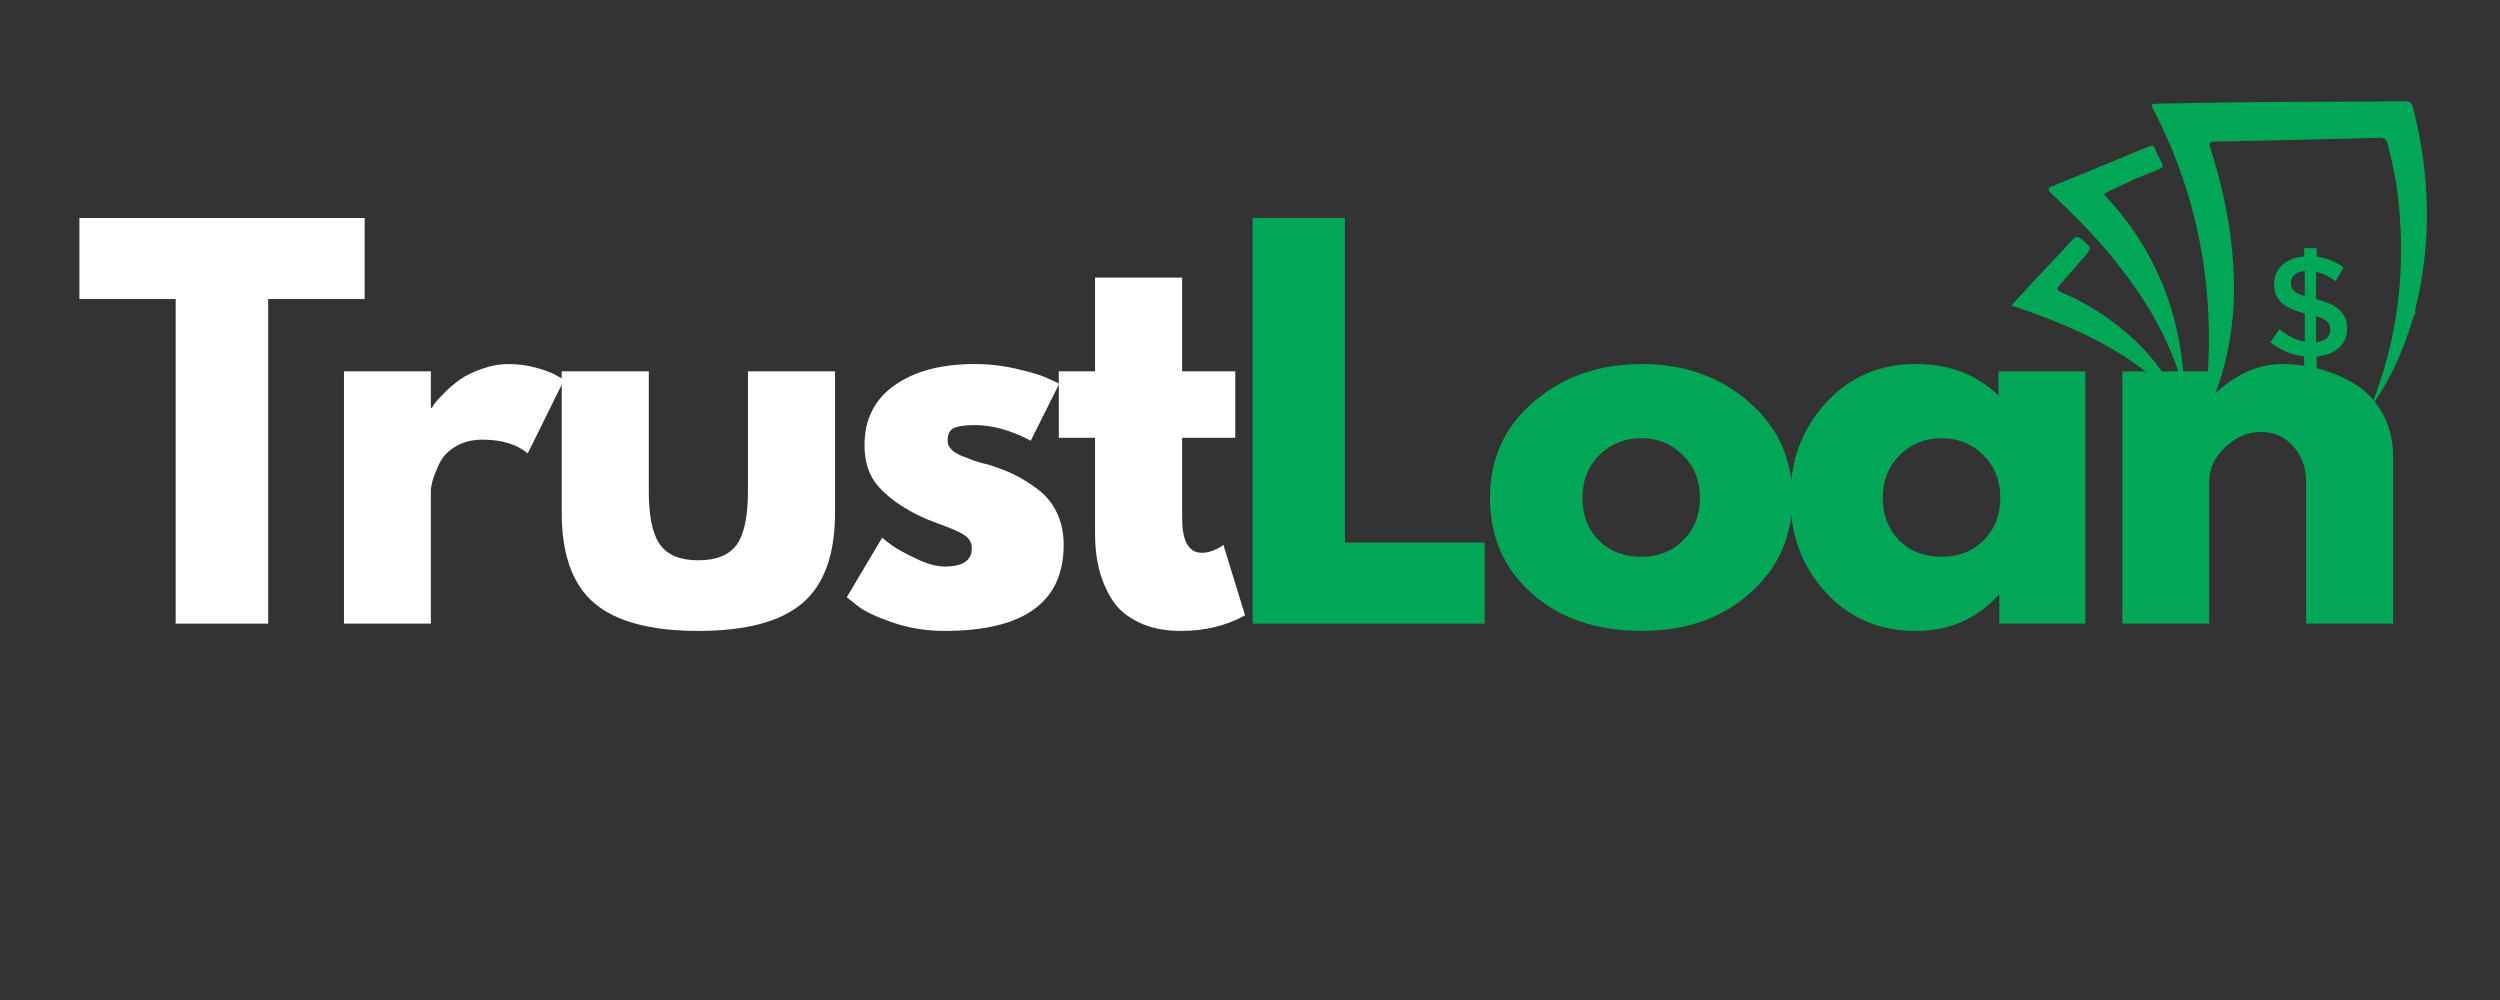 <svg xmlns="http://www.w3.org/2000/svg" xmlns:xlink="http://www.w3.org/1999/xlink" width="250" zoomAndPan="magnify" viewBox="0 0 187.5 75" height="100" preserveAspectRatio="xMidYMid meet" version="1.0"><rect x="0" y="0" width="187.5" height="75" fill="#333333" stroke="none"/><defs><g/><clipPath id="0e491a5292"><path d="M 161 7.578 L 182.254 7.578 L 182.254 31.516 L 161 31.516 Z M 161 7.578 " clip-rule="nonzero"/></clipPath><clipPath id="6c679de4e2"><path d="M 150.84 17 L 164 17 L 164 31 L 150.84 31 Z M 150.84 17 " clip-rule="nonzero"/></clipPath></defs><g fill="#ffffff" fill-opacity="1"><g transform="translate(5.66, 46.772)"><g><path d="M 0.297 -24.344 L 0.297 -30.422 L 21.688 -30.422 L 21.688 -24.344 L 14.453 -24.344 L 14.453 0 L 7.516 0 L 7.516 -24.344 Z M 0.297 -24.344 "/></g></g></g><g fill="#ffffff" fill-opacity="1"><g transform="translate(23.58, 46.772)"><g><path d="M 2.219 0 L 2.219 -18.922 L 8.734 -18.922 L 8.734 -16.188 L 8.812 -16.188 C 8.863 -16.281 8.941 -16.398 9.047 -16.547 C 9.16 -16.703 9.398 -16.961 9.766 -17.328 C 10.141 -17.703 10.535 -18.035 10.953 -18.328 C 11.367 -18.617 11.906 -18.879 12.562 -19.109 C 13.227 -19.348 13.91 -19.469 14.609 -19.469 C 15.316 -19.469 16.016 -19.367 16.703 -19.172 C 17.391 -18.973 17.895 -18.773 18.219 -18.578 L 18.734 -18.297 L 16 -12.766 C 15.188 -13.453 14.055 -13.797 12.609 -13.797 C 11.828 -13.797 11.148 -13.625 10.578 -13.281 C 10.016 -12.938 9.613 -12.516 9.375 -12.016 C 9.145 -11.523 8.977 -11.109 8.875 -10.766 C 8.781 -10.422 8.734 -10.148 8.734 -9.953 L 8.734 0 Z M 2.219 0 "/></g></g></g><g fill="#ffffff" fill-opacity="1"><g transform="translate(40.284, 46.772)"><g><path d="M 8.375 -18.922 L 8.375 -9.922 C 8.375 -8.047 8.656 -6.711 9.219 -5.922 C 9.781 -5.141 10.738 -4.75 12.094 -4.75 C 13.445 -4.75 14.406 -5.141 14.969 -5.922 C 15.531 -6.711 15.812 -8.047 15.812 -9.922 L 15.812 -18.922 L 22.344 -18.922 L 22.344 -8.328 C 22.344 -5.18 21.523 -2.914 19.891 -1.531 C 18.254 -0.145 15.656 0.547 12.094 0.547 C 8.531 0.547 5.93 -0.145 4.297 -1.531 C 2.66 -2.914 1.844 -5.18 1.844 -8.328 L 1.844 -18.922 Z M 8.375 -18.922 "/></g></g></g><g fill="#ffffff" fill-opacity="1"><g transform="translate(62.666, 46.772)"><g><path d="M 10.438 -19.469 C 11.52 -19.469 12.586 -19.344 13.641 -19.094 C 14.703 -18.852 15.488 -18.609 16 -18.359 L 16.781 -18 L 14.641 -13.719 C 13.16 -14.5 11.758 -14.891 10.438 -14.891 C 9.695 -14.891 9.172 -14.812 8.859 -14.656 C 8.555 -14.5 8.406 -14.195 8.406 -13.75 C 8.406 -13.656 8.414 -13.555 8.438 -13.453 C 8.469 -13.359 8.52 -13.266 8.594 -13.172 C 8.664 -13.086 8.734 -13.016 8.797 -12.953 C 8.859 -12.898 8.961 -12.832 9.109 -12.75 C 9.254 -12.676 9.367 -12.617 9.453 -12.578 C 9.547 -12.547 9.688 -12.492 9.875 -12.422 C 10.07 -12.348 10.219 -12.289 10.312 -12.25 C 10.414 -12.219 10.582 -12.164 10.812 -12.094 C 11.051 -12.02 11.234 -11.973 11.359 -11.953 C 12.117 -11.723 12.781 -11.473 13.344 -11.203 C 13.914 -10.93 14.516 -10.562 15.141 -10.094 C 15.766 -9.633 16.25 -9.047 16.594 -8.328 C 16.938 -7.617 17.109 -6.812 17.109 -5.906 C 17.109 -1.602 14.125 0.547 8.156 0.547 C 6.801 0.547 5.516 0.336 4.297 -0.078 C 3.078 -0.492 2.195 -0.91 1.656 -1.328 L 0.844 -1.984 L 3.5 -6.453 C 3.695 -6.273 3.953 -6.07 4.266 -5.844 C 4.586 -5.613 5.164 -5.297 6 -4.891 C 6.844 -4.484 7.57 -4.281 8.188 -4.281 C 9.539 -4.281 10.219 -4.734 10.219 -5.641 C 10.219 -6.055 10.047 -6.379 9.703 -6.609 C 9.359 -6.848 8.773 -7.113 7.953 -7.406 C 7.129 -7.707 6.484 -7.977 6.016 -8.219 C 4.828 -8.832 3.891 -9.523 3.203 -10.297 C 2.516 -11.078 2.172 -12.109 2.172 -13.391 C 2.172 -15.305 2.914 -16.797 4.406 -17.859 C 5.895 -18.93 7.906 -19.469 10.438 -19.469 Z M 10.438 -19.469 "/></g></g></g><g fill="#ffffff" fill-opacity="1"><g transform="translate(78.817, 46.772)"><g><path d="M 3.312 -18.922 L 3.312 -25.953 L 9.844 -25.953 L 9.844 -18.922 L 13.828 -18.922 L 13.828 -13.938 L 9.844 -13.938 L 9.844 -7.922 C 9.844 -6.18 10.336 -5.312 11.328 -5.312 C 11.566 -5.312 11.82 -5.359 12.094 -5.453 C 12.363 -5.555 12.57 -5.656 12.719 -5.75 L 12.938 -5.906 L 14.562 -0.625 C 13.164 0.156 11.566 0.547 9.766 0.547 C 8.535 0.547 7.477 0.332 6.594 -0.094 C 5.707 -0.52 5.035 -1.094 4.578 -1.812 C 4.129 -2.539 3.805 -3.305 3.609 -4.109 C 3.41 -4.91 3.312 -5.766 3.312 -6.672 L 3.312 -13.938 L 0.594 -13.938 L 0.594 -18.922 Z M 3.312 -18.922 "/></g></g></g><g fill="#02a657" fill-opacity="1"><g transform="translate(91.727, 46.772)"><g><path d="M 9.141 -30.422 L 9.141 -6.078 L 19.625 -6.078 L 19.625 0 L 2.219 0 L 2.219 -30.422 Z M 9.141 -30.422 "/></g></g></g><g fill="#02a657" fill-opacity="1"><g transform="translate(110.902, 46.772)"><g><path d="M 4 -2.25 C 1.895 -4.113 0.844 -6.508 0.844 -9.438 C 0.844 -12.363 1.938 -14.766 4.125 -16.641 C 6.312 -18.523 9.02 -19.469 12.25 -19.469 C 15.414 -19.469 18.086 -18.52 20.266 -16.625 C 22.441 -14.738 23.531 -12.344 23.531 -9.438 C 23.531 -6.539 22.461 -4.148 20.328 -2.266 C 18.203 -0.391 15.508 0.547 12.25 0.547 C 8.852 0.547 6.102 -0.383 4 -2.25 Z M 9.047 -12.641 C 8.203 -11.805 7.781 -10.738 7.781 -9.438 C 7.781 -8.133 8.188 -7.07 9 -6.25 C 9.812 -5.426 10.879 -5.016 12.203 -5.016 C 13.484 -5.016 14.535 -5.43 15.359 -6.266 C 16.18 -7.098 16.594 -8.156 16.594 -9.438 C 16.594 -10.738 16.164 -11.805 15.312 -12.641 C 14.469 -13.484 13.43 -13.906 12.203 -13.906 C 10.953 -13.906 9.898 -13.484 9.047 -12.641 Z M 9.047 -12.641 "/></g></g></g><g fill="#02a657" fill-opacity="1"><g transform="translate(133.431, 46.772)"><g><path d="M 3.5 -2.344 C 1.727 -4.27 0.844 -6.633 0.844 -9.438 C 0.844 -12.238 1.727 -14.609 3.5 -16.547 C 5.27 -18.492 7.52 -19.469 10.25 -19.469 C 12.758 -19.469 14.828 -18.68 16.453 -17.109 L 16.453 -18.922 L 22.969 -18.922 L 22.969 0 L 16.516 0 L 16.516 -2.141 L 16.453 -2.141 C 14.828 -0.348 12.758 0.547 10.25 0.547 C 7.52 0.547 5.27 -0.414 3.5 -2.344 Z M 9.047 -12.641 C 8.203 -11.805 7.781 -10.738 7.781 -9.438 C 7.781 -8.133 8.188 -7.07 9 -6.25 C 9.812 -5.426 10.879 -5.016 12.203 -5.016 C 13.484 -5.016 14.535 -5.43 15.359 -6.266 C 16.18 -7.098 16.594 -8.156 16.594 -9.438 C 16.594 -10.738 16.164 -11.805 15.312 -12.641 C 14.469 -13.484 13.43 -13.906 12.203 -13.906 C 10.953 -13.906 9.898 -13.484 9.047 -12.641 Z M 9.047 -12.641 "/></g></g></g><g fill="#02a657" fill-opacity="1"><g transform="translate(156.957, 46.772)"><g><path d="M 2.219 0 L 2.219 -18.922 L 8.734 -18.922 L 8.734 -16.922 L 8.812 -16.922 C 10.508 -18.617 12.316 -19.469 14.234 -19.469 C 15.172 -19.469 16.098 -19.344 17.016 -19.094 C 17.941 -18.852 18.828 -18.473 19.672 -17.953 C 20.516 -17.441 21.203 -16.711 21.734 -15.766 C 22.266 -14.816 22.531 -13.719 22.531 -12.469 L 22.531 0 L 16 0 L 16 -10.688 C 16 -11.676 15.688 -12.535 15.062 -13.266 C 14.438 -14.004 13.617 -14.375 12.609 -14.375 C 11.629 -14.375 10.738 -13.992 9.938 -13.234 C 9.133 -12.473 8.734 -11.625 8.734 -10.688 L 8.734 0 Z M 2.219 0 "/></g></g></g><g clip-path="url(#0e491a5292)"><path fill="#02a657" d="M 181.07 23.598 C 180.594 25.117 180.066 26.621 179.332 28.043 C 178.922 28.84 178.461 29.605 177.867 30.453 C 178.195 29.492 178.508 28.672 178.758 27.832 C 180.027 23.59 180.355 19.262 179.859 14.863 C 179.707 13.488 179.426 12.141 179.074 10.805 C 178.992 10.5 178.887 10.324 178.508 10.336 C 174.352 10.445 170.199 10.539 166.043 10.621 C 165.617 10.629 165.691 10.82 165.777 11.09 C 166.691 13.969 167.316 16.902 167.5 19.922 C 167.719 23.609 167.223 27.18 165.711 30.582 C 165.621 30.777 165.523 30.969 165.422 31.16 C 165.402 31.195 165.348 31.215 165.27 31.27 C 165.371 30.266 165.496 29.301 165.566 28.328 C 166.059 21.305 164.801 14.629 161.57 8.348 C 161.277 7.785 161.27 7.789 161.902 7.773 C 166.457 7.672 171.016 7.633 175.57 7.625 C 177.164 7.621 178.762 7.613 180.355 7.59 C 180.711 7.582 180.875 7.691 180.969 8.055 C 182.258 13.066 182.406 18.09 181.164 23.133 C 181.137 23.246 181.102 23.359 181.191 23.461 C 181.152 23.508 181.109 23.551 181.07 23.598 Z M 181.07 23.598 " fill-opacity="1" fill-rule="evenodd"/></g><path fill="#02a657" d="M 157.762 14.555 C 162.609 19.578 163.734 25.422 163.793 29.141 C 163.676 28.781 163.559 28.418 163.441 28.059 C 162.375 24.766 160.555 21.914 158.383 19.254 C 156.988 17.551 155.434 16.008 153.84 14.496 C 153.562 14.23 153.559 14.113 153.93 13.961 C 156.328 12.984 158.723 11.996 161.117 11.004 C 161.375 10.898 161.535 10.895 161.648 11.199 C 161.77 11.527 161.93 11.84 162.102 12.145 C 162.262 12.43 162.254 12.574 161.898 12.707 C 160.652 13.168 159.441 13.727 158.246 14.305 C 158.086 14.383 157.926 14.469 157.762 14.555 Z M 157.762 14.555 " fill-opacity="1" fill-rule="evenodd"/><g clip-path="url(#6c679de4e2)"><path fill="#02a657" d="M 163.902 30.633 C 160.398 26.66 155.812 24.543 150.855 22.918 C 151.453 22.266 152 21.652 152.559 21.055 C 153.508 20.035 154.477 19.027 155.422 18 C 155.656 17.746 155.805 17.691 156.105 17.941 C 156.891 18.598 156.91 18.582 156.262 19.332 C 155.688 19.996 155.109 20.664 154.523 21.316 C 154.277 21.594 154.188 21.758 154.637 21.941 C 156.098 22.539 157.422 23.348 158.688 24.316 C 159.98 25.305 161.105 26.426 162.051 27.73 C 162.719 28.66 163.289 29.66 163.902 30.633 Z M 163.902 30.633 " fill-opacity="1" fill-rule="evenodd"/></g><path fill="#02a657" d="M 172.812 26.73 C 171.879 26.625 171.008 26.25 170.277 25.668 L 170.965 24.691 C 171.578 25.184 172.156 25.508 172.855 25.613 L 172.855 23.508 C 171.289 23.102 170.559 22.508 170.559 21.309 L 170.559 21.285 C 170.559 20.125 171.469 19.34 172.812 19.234 L 172.812 18.609 L 173.75 18.609 L 173.75 19.254 C 174.531 19.352 175.176 19.629 175.77 20.07 L 175.168 21.082 C 174.695 20.727 174.211 20.5 173.707 20.395 L 173.707 22.434 C 175.34 22.844 176.035 23.496 176.035 24.648 L 176.035 24.668 C 176.035 25.84 175.113 26.625 173.75 26.742 L 173.75 27.805 L 172.812 27.805 Z M 172.855 20.316 C 172.18 20.371 171.824 20.738 171.824 21.211 L 171.824 21.23 C 171.824 21.672 172.031 21.961 172.855 22.211 Z M 174.77 24.746 L 174.77 24.723 C 174.77 24.25 174.543 23.961 173.707 23.715 L 173.707 25.656 C 174.383 25.605 174.77 25.262 174.77 24.746 Z M 174.77 24.746 " fill-opacity="1" fill-rule="nonzero"/></svg>